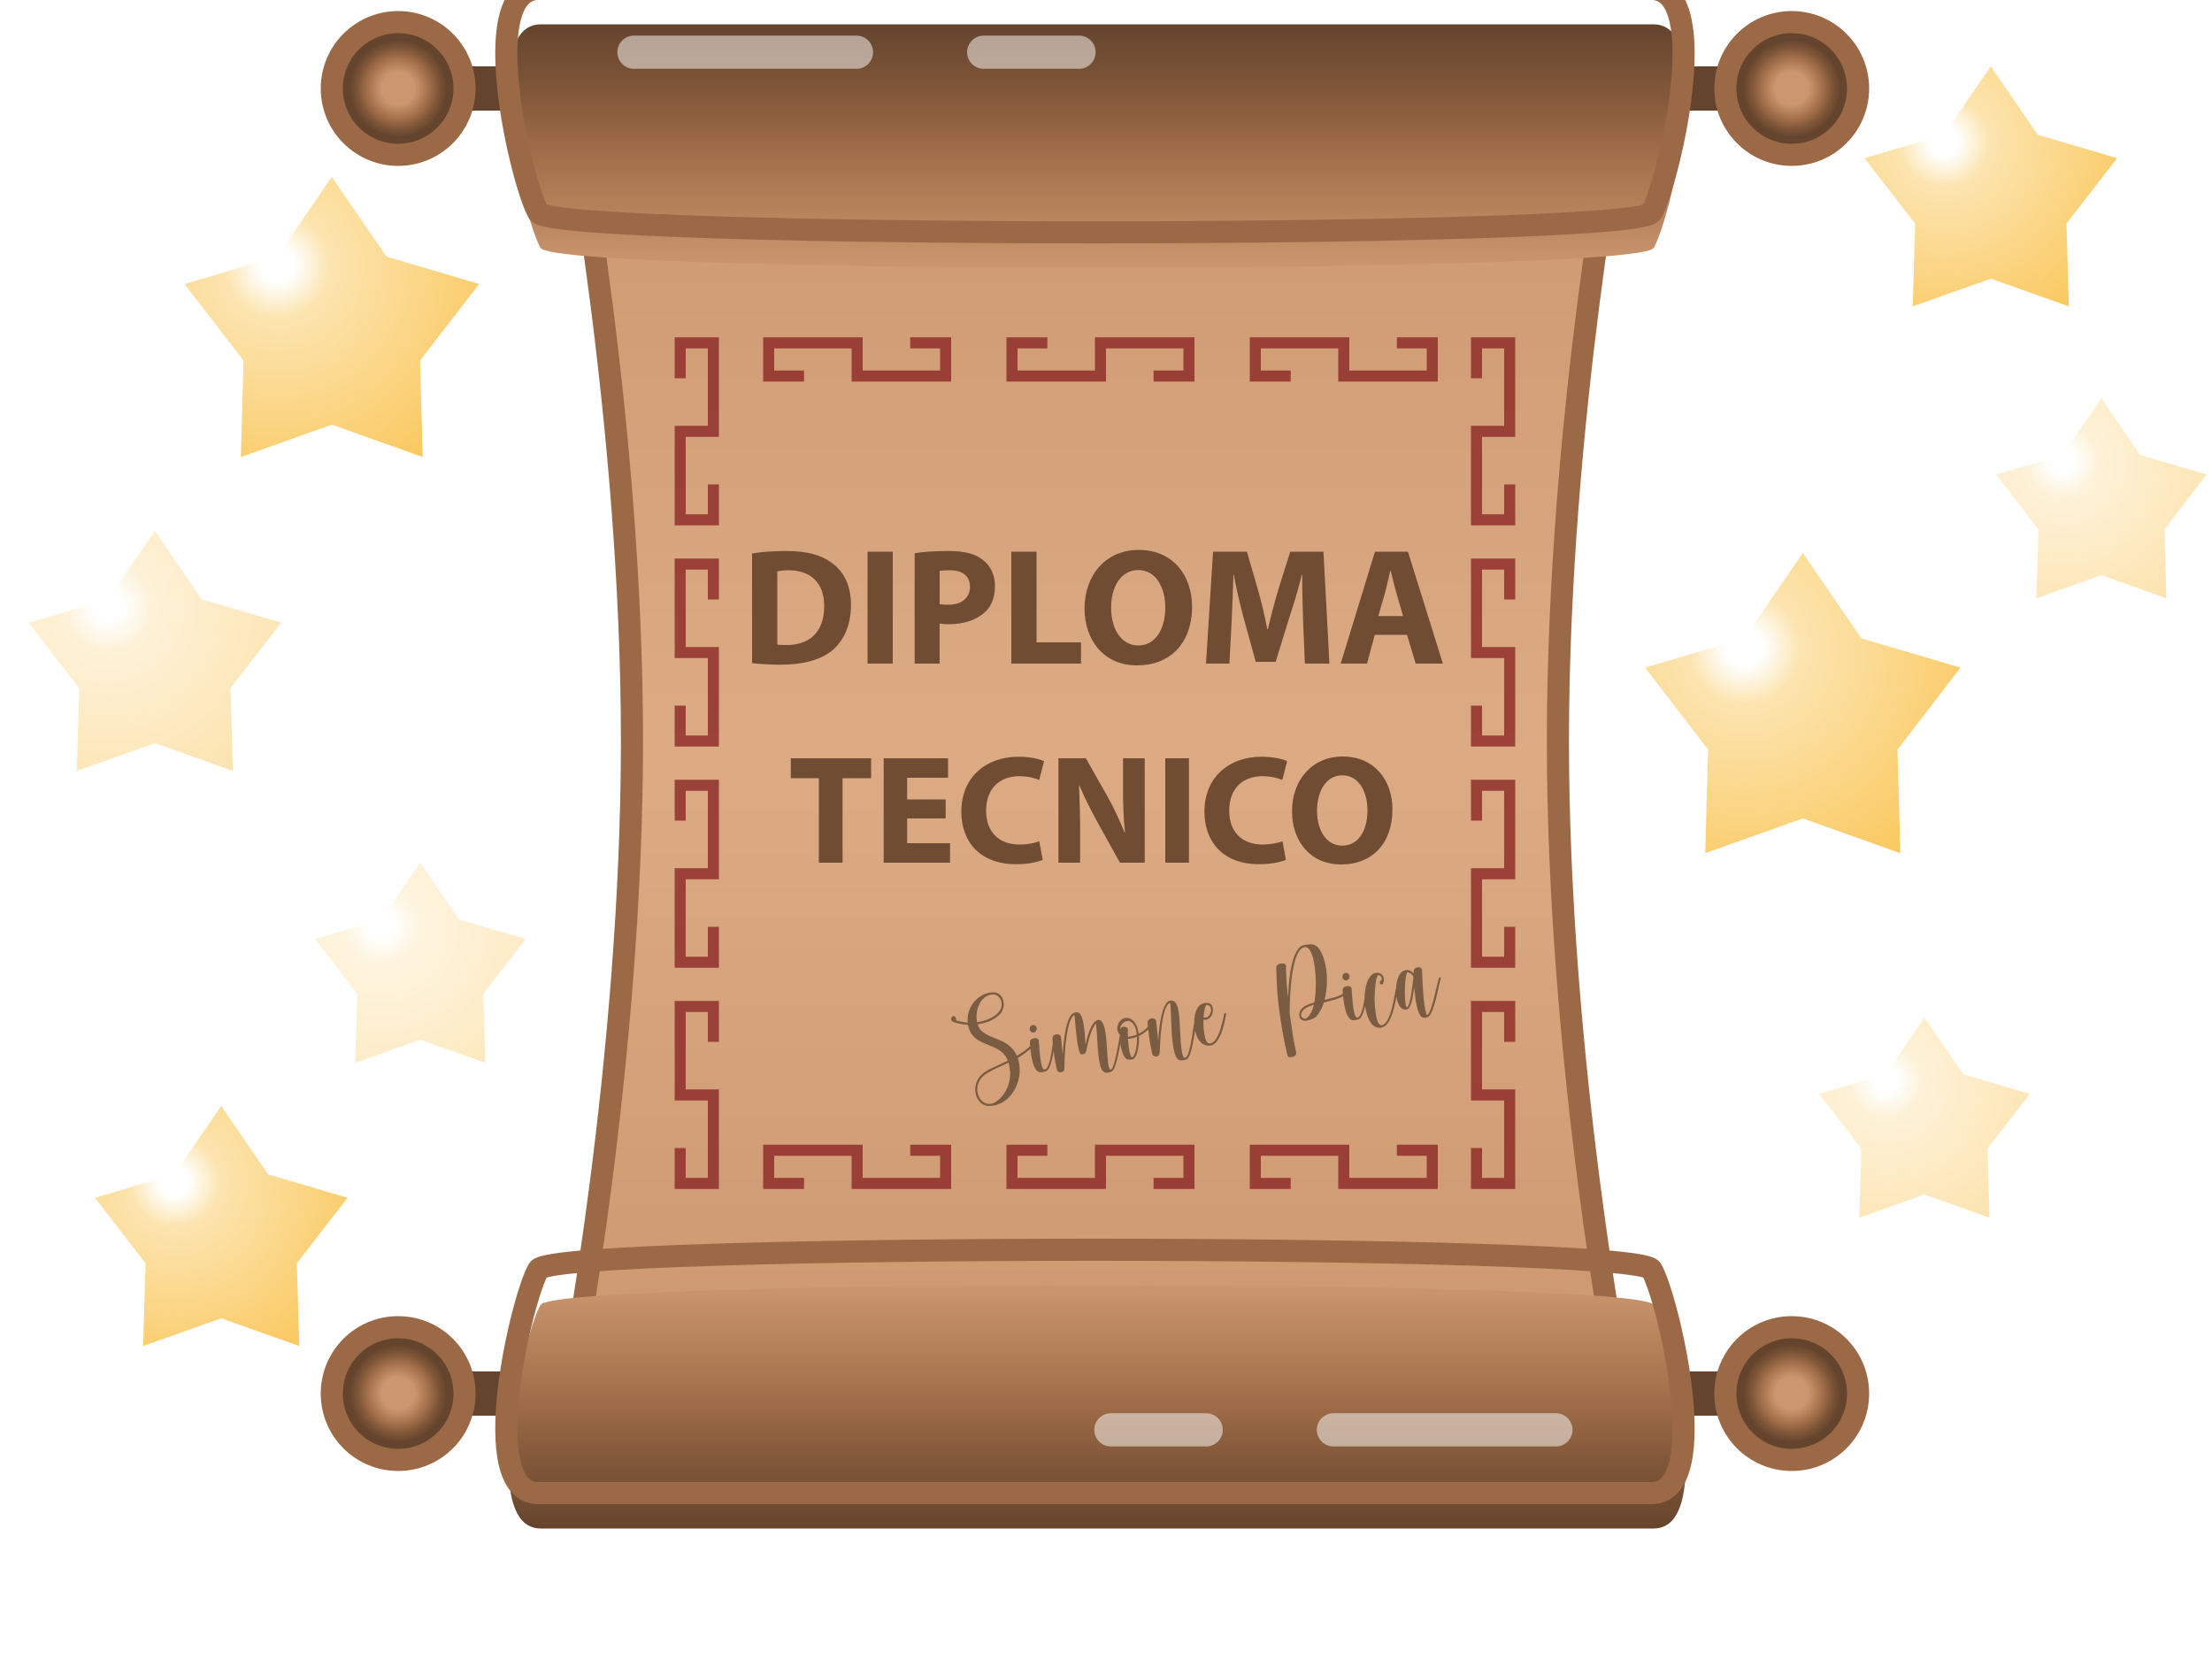 <?xml version="1.0" encoding="UTF-8"?>
<!DOCTYPE svg PUBLIC "-//W3C//DTD SVG 1.1//EN" "http://www.w3.org/Graphics/SVG/1.1/DTD/svg11.dtd">
<svg version="1.1" xmlns="http://www.w3.org/2000/svg" xmlns:xlink="http://www.w3.org/1999/xlink" width="100%" height="100%"  xml:space="preserve" id="spDiploma" viewBox="0 0 100 75">
    <!--Drawn by Simone Pica-->
    <defs>
        <linearGradient id="spDiploma-l_uiPaperGradient-l_uiPaper" x1="49.5" y1="4.56" x2="49.5" y2="62.44" gradientUnits="userSpaceOnUse" >
            <stop offset="0" stop-color="rgb(204, 151, 111)" stop-opacity="1" />
            <stop offset="0.51" stop-color="rgb(220, 171, 132)" stop-opacity="1" />
            <stop offset="1" stop-color="rgb(204, 151, 111)" stop-opacity="1" />
        </linearGradient>
        <linearGradient id="spDiploma-l_uiTopPaperGradient-l_uiTopPaper" x1="49.5" y1="-0.5" x2="49.5" y2="10.5" gradientUnits="userSpaceOnUse" >
            <stop offset="0" stop-color="rgb(101, 68, 45)" stop-opacity="1" />
            <stop offset="0.27" stop-color="rgb(128, 87, 57)" stop-opacity="1" />
            <stop offset="0.48" stop-color="rgb(155, 105, 69)" stop-opacity="1" />
            <stop offset="1" stop-color="rgb(204, 151, 111)" stop-opacity="1" />
        </linearGradient>
        <filter id="spDiploma-shadow-outer" filterUnits="userSpaceOnUse">
            <feGaussianBlur stdDeviation="1" />
            <feOffset dx="0.1" dy="1.6" result="blur" />
            <feFlood flood-color="rgb(0, 0, 0)" flood-opacity="0.5" />
            <feComposite in2="blur" operator="in" result="colorShadow" />
            <feComposite in="SourceGraphic" in2="colorShadow" operator="over" />
        </filter>
        <radialGradient id="spDiploma-l_uiTopPaperGradient-l_uiOval" cx="18" cy="4"  r="2.2" fx="18" fy="4" gradientUnits="userSpaceOnUse" >
            <stop offset="0.338" stop-color="rgb(204, 151, 111)" stop-opacity="1" />
            <stop offset="0.681" stop-color="rgb(155, 105, 69)" stop-opacity="1" />
            <stop offset="0.819" stop-color="rgb(128, 87, 57)" stop-opacity="1" />
            <stop offset="1" stop-color="rgb(101, 68, 45)" stop-opacity="1" />
        </radialGradient>
        <radialGradient id="spDiploma-l_uiTopPaperGradient-oval2" cx="81" cy="4"  r="2.2" fx="81" fy="4" gradientUnits="userSpaceOnUse" >
            <stop offset="0.338" stop-color="rgb(204, 151, 111)" stop-opacity="1" />
            <stop offset="0.681" stop-color="rgb(155, 105, 69)" stop-opacity="1" />
            <stop offset="0.819" stop-color="rgb(128, 87, 57)" stop-opacity="1" />
            <stop offset="1" stop-color="rgb(101, 68, 45)" stop-opacity="1" />
        </radialGradient>
        <linearGradient id="spDiploma-l_uiTopPaperGradient-l_uiTopPaper2" x1="49.5" y1="67.5" x2="49.5" y2="56.5" gradientUnits="userSpaceOnUse" >
            <stop offset="0" stop-color="rgb(101, 68, 45)" stop-opacity="1" />
            <stop offset="0.27" stop-color="rgb(128, 87, 57)" stop-opacity="1" />
            <stop offset="0.48" stop-color="rgb(155, 105, 69)" stop-opacity="1" />
            <stop offset="1" stop-color="rgb(204, 151, 111)" stop-opacity="1" />
        </linearGradient>
        <radialGradient id="spDiploma-l_uiStarGradient-l_uiStar" cx="87.89" cy="6.57"  r="9.22" fx="87.89" fy="6.4" gradientUnits="userSpaceOnUse" >
            <stop offset="0.073" stop-color="rgb(255, 255, 255)" stop-opacity="1" />
            <stop offset="0.221" stop-color="rgb(252, 228, 175)" stop-opacity="1" />
            <stop offset="1" stop-color="rgb(250, 200, 94)" stop-opacity="1" />
        </radialGradient>
        <radialGradient id="spDiploma-l_uiStarGradient-l_uiStar2" cx="78.86" cy="29.46"  r="11.53" fx="78.86" fy="29.25" gradientUnits="userSpaceOnUse" >
            <stop offset="0.073" stop-color="rgb(255, 255, 255)" stop-opacity="1" />
            <stop offset="0.221" stop-color="rgb(252, 228, 175)" stop-opacity="1" />
            <stop offset="1" stop-color="rgb(250, 200, 94)" stop-opacity="1" />
        </radialGradient>
        <radialGradient id="spDiploma-l_uiStarGradient-l_uiStar4" cx="17.24" cy="41.98"  r="7.68" fx="17.24" fy="41.84" gradientUnits="userSpaceOnUse" >
            <stop offset="0.073" stop-color="rgb(255, 255, 255)" stop-opacity="1" />
            <stop offset="0.221" stop-color="rgb(252, 228, 175)" stop-opacity="1" />
            <stop offset="1" stop-color="rgb(250, 200, 94)" stop-opacity="1" />
        </radialGradient>
        <radialGradient id="spDiploma-l_uiStarGradient-l_uiStar5" cx="4.89" cy="27.57"  r="9.22" fx="4.89" fy="27.4" gradientUnits="userSpaceOnUse" >
            <stop offset="0.073" stop-color="rgb(255, 255, 255)" stop-opacity="1" />
            <stop offset="0.221" stop-color="rgb(252, 228, 175)" stop-opacity="1" />
            <stop offset="1" stop-color="rgb(250, 200, 94)" stop-opacity="1" />
        </radialGradient>
        <radialGradient id="spDiploma-l_uiStarGradient-l_uiStar6" cx="12.53" cy="12.17"  r="10.76" fx="12.54" fy="11.97" gradientUnits="userSpaceOnUse" >
            <stop offset="0.073" stop-color="rgb(255, 255, 255)" stop-opacity="1" />
            <stop offset="0.221" stop-color="rgb(252, 228, 175)" stop-opacity="1" />
            <stop offset="1" stop-color="rgb(250, 200, 94)" stop-opacity="1" />
        </radialGradient>
        <radialGradient id="spDiploma-l_uiStarGradient-l_uiStar3" cx="85.24" cy="48.98"  r="7.68" fx="85.24" fy="48.84" gradientUnits="userSpaceOnUse" >
            <stop offset="0.073" stop-color="rgb(255, 255, 255)" stop-opacity="1" />
            <stop offset="0.221" stop-color="rgb(252, 228, 175)" stop-opacity="1" />
            <stop offset="1" stop-color="rgb(250, 200, 94)" stop-opacity="1" />
        </radialGradient>
        <radialGradient id="spDiploma-l_uiStarGradient-l_uiStar7" cx="93.24" cy="20.98"  r="7.68" fx="93.24" fy="20.84" gradientUnits="userSpaceOnUse" >
            <stop offset="0.073" stop-color="rgb(255, 255, 255)" stop-opacity="1" />
            <stop offset="0.221" stop-color="rgb(252, 228, 175)" stop-opacity="1" />
            <stop offset="1" stop-color="rgb(250, 200, 94)" stop-opacity="1" />
        </radialGradient>
        <radialGradient id="spDiploma-l_uiStarGradient-l_uiStar8" cx="7.89" cy="53.57"  r="9.22" fx="7.89" fy="53.4" gradientUnits="userSpaceOnUse" >
            <stop offset="0.073" stop-color="rgb(255, 255, 255)" stop-opacity="1" />
            <stop offset="0.221" stop-color="rgb(252, 228, 175)" stop-opacity="1" />
            <stop offset="1" stop-color="rgb(250, 200, 94)" stop-opacity="1" />
        </radialGradient>
        <radialGradient id="spDiploma-l_uiTopPaperGradient-bezier" cx="81" cy="63"  r="2.2" fx="81" fy="63" gradientUnits="userSpaceOnUse" >
            <stop offset="0.338" stop-color="rgb(204, 151, 111)" stop-opacity="1" />
            <stop offset="0.681" stop-color="rgb(155, 105, 69)" stop-opacity="1" />
            <stop offset="0.819" stop-color="rgb(128, 87, 57)" stop-opacity="1" />
            <stop offset="1" stop-color="rgb(101, 68, 45)" stop-opacity="1" />
        </radialGradient>
        <radialGradient id="spDiploma-l_uiTopPaperGradient-bezier2" cx="18" cy="63"  r="2.2" fx="18" fy="63" gradientUnits="userSpaceOnUse" >
            <stop offset="0.338" stop-color="rgb(204, 151, 111)" stop-opacity="1" />
            <stop offset="0.681" stop-color="rgb(155, 105, 69)" stop-opacity="1" />
            <stop offset="0.819" stop-color="rgb(128, 87, 57)" stop-opacity="1" />
            <stop offset="1" stop-color="rgb(101, 68, 45)" stop-opacity="1" />
        </radialGradient>
    </defs>
    <path id="spDiploma-l_uiPaper" stroke="rgb(155, 105, 69)" stroke-miterlimit="10" fill="url(#spDiploma-l_uiPaperGradient-l_uiPaper)" d="M 25.78,4.56 C 25.78,4.56 28.57,19.03 28.57,33.5 28.57,47.97 25.78,62.44 25.78,62.44 L 73.22,62.44 C 73.22,62.44 70.43,47.97 70.43,33.5 70.43,19.03 73.22,4.56 73.22,4.56 L 25.78,4.56 Z M 25.78,4.56" />
    <rect id="spDiploma-l_uiStick" stroke="none" fill="rgb(101, 68, 45)" x="18.5" y="3" width="63" height="2" />
    <rect id="spDiploma-l_uiStick2" stroke="none" fill="rgb(101, 68, 45)" x="18" y="62" width="63" height="2" />
    <path id="spDiploma-l_uiTopPaper" stroke="none" fill="url(#spDiploma-l_uiTopPaperGradient-l_uiTopPaper)" filter="url(#spDiploma-shadow-outer)" d="M 24.34,-0.5 C 21.47,-0.5 23.62,8.42 24.34,9.61 25.06,10.8 73.94,10.8 74.66,9.61 75.38,8.42 77.53,-0.5 74.66,-0.5 71.78,-0.5 27.22,-0.5 24.34,-0.5 Z M 24.34,-0.5" />
    <path stroke="rgb(155, 105, 69)" stroke-miterlimit="10" fill="none" d="M 24.34,-0.5 C 21.47,-0.5 23.62,8.42 24.34,9.61 25.06,10.8 73.94,10.8 74.66,9.61 75.38,8.42 77.53,-0.5 74.66,-0.5 71.78,-0.5 27.22,-0.5 24.34,-0.5 Z M 24.34,-0.5" />
    <circle id="spDiploma-l_uiOval" stroke="rgb(155, 105, 69)" fill="url(#spDiploma-l_uiTopPaperGradient-l_uiOval)" cx="18" cy="4" r="3" />
    <path id="spDiploma-l_uiTopPaperShadow" stroke="rgb(255, 255, 255)" stroke-opacity="0.5" stroke-width="1.5" stroke-linecap="round" stroke-miterlimit="10" fill="none" d="M 28.66,2.36 L 38.72,2.36 M 44.47,2.36 L 48.78,2.36" />
    <circle id="spDiploma-oval2" stroke="rgb(155, 105, 69)" fill="url(#spDiploma-l_uiTopPaperGradient-oval2)" cx="81" cy="4" r="3" />
    <path id="spDiploma-l_uiTopPaper2" stroke="none" fill="url(#spDiploma-l_uiTopPaperGradient-l_uiTopPaper2)" filter="url(#spDiploma-shadow-outer)" d="M 74.66,67.5 C 77.53,67.5 75.38,58.58 74.66,57.39 73.94,56.2 25.06,56.2 24.34,57.39 23.62,58.58 21.47,67.5 24.34,67.5 27.22,67.5 71.78,67.5 74.66,67.5 Z M 74.66,67.5" />
    <path stroke="rgb(155, 105, 69)" stroke-miterlimit="10" fill="none" d="M 74.66,67.5 C 77.53,67.5 75.38,58.58 74.66,57.39 73.94,56.2 25.06,56.2 24.34,57.39 23.62,58.58 21.47,67.5 24.34,67.5 27.22,67.5 71.78,67.5 74.66,67.5 Z M 74.66,67.5" />
    <path id="spDiploma-l_uiTopPaperShadow2" stroke="rgb(255, 255, 255)" stroke-opacity="0.5" stroke-width="1.5" stroke-linecap="round" stroke-miterlimit="10" fill="none" d="M 70.34,64.64 L 60.28,64.64 M 54.53,64.64 L 50.22,64.64" />
    <path id="spDiploma-bezier4" stroke="rgb(135, 34, 34)" stroke-opacity="0.76" stroke-width="0.5" stroke-miterlimit="10" fill="none" d="M 30.75,17.1 L 30.75,15.5 32.25,15.5 32.25,19.5 30.75,19.5 30.75,23.5 32.25,23.5 32.25,21.9 M 30.75,31.9 L 30.75,33.5 32.25,33.5 32.25,29.5 30.75,29.5 30.75,25.5 32.25,25.5 32.25,27.1 M 30.75,37.1 L 30.75,35.5 32.25,35.5 32.25,39.5 30.75,39.5 30.75,43.5 32.25,43.5 32.25,41.9 M 30.75,51.9 L 30.75,53.5 32.25,53.5 32.25,49.5 30.75,49.5 30.75,45.5 32.25,45.5 32.25,47.1 M 36.35,17 L 34.75,17 34.75,15.5 38.75,15.5 38.75,17 42.75,17 42.75,15.5 41.15,15.5 M 52.15,17 L 53.75,17 53.75,15.5 49.75,15.5 49.75,17 45.75,17 45.75,15.5 47.35,15.5 M 58.35,17 L 56.75,17 56.75,15.5 60.75,15.5 60.75,17 64.75,17 64.75,15.5 63.15,15.5 M 66.75,17.1 L 66.75,15.5 68.25,15.5 68.25,19.5 66.75,19.5 66.75,23.5 68.25,23.5 68.25,21.9 M 66.75,31.9 L 66.75,33.5 68.25,33.5 68.25,29.5 66.75,29.5 66.75,25.5 68.25,25.5 68.25,27.1 M 66.75,37.1 L 66.75,35.5 68.25,35.5 68.25,39.5 66.75,39.5 66.75,43.5 68.25,43.5 68.25,41.9 M 66.75,51.9 L 66.75,53.5 68.25,53.5 68.25,49.5 66.75,49.5 66.75,45.5 68.25,45.5 68.25,47.1 M 36.35,53.5 L 34.75,53.5 34.75,52 38.75,52 38.75,53.5 42.75,53.5 42.75,52 41.15,52 M 52.15,53.5 L 53.75,53.5 53.75,52 49.75,52 49.75,53.5 45.75,53.5 45.75,52 47.35,52 M 58.35,53.5 L 56.75,53.5 56.75,52 60.75,52 60.75,53.5 64.75,53.5 64.75,52 63.15,52" />
    <path id="spDiploma-l_uiSimonePica" stroke="none" fill="rgb(56, 42, 25)" fill-opacity="0.58" d="M 44.92,49.98 C 44.97,49.97 45.02,49.96 45.08,49.94 45.79,49.71 46.19,48.87 46.08,48.12 46.07,48.03 46.04,47.92 46.01,47.83 46.23,47.7 46.45,47.54 46.66,47.35 46.67,47.33 46.67,47.32 46.67,47.3 46.67,47.27 46.64,47.25 46.62,47.26 L 46.6,47.27 C 46.39,47.46 46.18,47.61 45.97,47.73 45.56,46.79 44.43,47.06 44.2,46.31 L 44.29,46.29 C 44.59,46.24 44.9,46.12 45.12,45.93 45.33,45.76 45.4,45.52 45.37,45.31 45.32,44.99 45.1,44.81 44.77,44.87 44.15,44.97 43.68,45.57 43.75,46.23 43.6,46.22 43.38,46.17 43.25,46.14 43.23,46.13 43.23,46.13 43.22,46.11 L 43.22,46.04 C 43.21,46 43.17,45.92 43.09,45.94 43.04,45.95 42.99,46.02 43,46.09 43.01,46.13 43.03,46.17 43.08,46.19 43.26,46.26 43.54,46.32 43.76,46.33 43.97,47.43 45.23,47.05 45.56,47.95 44.81,48.33 44.15,48.45 44.09,49.2 44.09,49.26 44.09,49.33 44.1,49.39 44.15,49.71 44.36,49.97 44.68,50 44.76,50 44.84,49.99 44.92,49.98 Z M 44.25,46.2 L 44.17,46.21 44.16,46.14 C 44.09,45.63 44.32,45.04 44.82,44.96 45.06,44.92 45.24,45.09 45.28,45.33 45.35,45.83 44.7,46.12 44.25,46.2 Z M 44.81,49.9 C 44.49,49.95 44.24,49.7 44.19,49.37 44.18,49.32 44.18,49.27 44.18,49.21 44.22,48.66 44.67,48.46 45.25,48.2 L 45.59,48.04 C 45.62,48.13 45.64,48.22 45.65,48.31 45.78,49.21 45.15,49.84 44.81,49.9 Z M 47.15,48.47 L 47.25,48.44 C 47.54,48.38 47.61,47.58 47.69,47.15 L 47.69,47.13 C 47.68,47.11 47.67,47.1 47.66,47.09 L 47.64,47.09 C 47.62,47.09 47.6,47.11 47.6,47.13 47.54,47.51 47.46,48.31 47.23,48.35 47.13,48.37 47.08,48.17 47.04,47.92 46.99,47.59 46.98,47.16 46.96,47.04 L 46.96,47.03 C 46.95,46.96 46.85,46.92 46.76,46.93 L 46.74,46.94 C 46.64,46.95 46.55,47.02 46.56,47.12 46.56,47.18 46.57,47.39 46.61,47.63 46.66,48 46.77,48.43 46.99,48.47 47.04,48.48 47.1,48.47 47.15,48.47 Z M 46.73,46.68 C 46.82,46.66 46.88,46.57 46.87,46.48 46.86,46.43 46.84,46.39 46.81,46.37 46.77,46.34 46.73,46.33 46.68,46.34 46.64,46.35 46.61,46.37 46.58,46.4 46.56,46.44 46.54,46.49 46.55,46.54 46.56,46.63 46.65,46.69 46.73,46.68 Z M 50.11,48.49 C 50.16,48.48 50.22,48.46 50.26,48.44 50.49,48.32 50.65,47.11 50.75,46.64 L 50.75,46.62 C 50.75,46.6 50.74,46.58 50.72,46.58 L 50.7,46.58 C 50.68,46.58 50.66,46.6 50.66,46.62 50.6,46.94 50.4,48.26 50.23,48.35 L 50.21,48.36 C 50.16,48.37 50.13,48.26 50.1,48.1 50.05,47.77 50.05,47.17 49.98,46.72 49.93,46.37 49.84,46.11 49.67,46.11 L 49.64,46.11 C 49.31,46.17 49.13,46.97 49.07,47.23 49.06,47.09 49.05,46.72 49,46.39 48.96,46.09 48.88,45.83 48.76,45.78 48.7,45.76 48.66,45.76 48.61,45.77 48.34,45.81 48.2,46.32 48.13,46.81 48.07,47.18 48.05,47.54 48.04,47.68 L 47.97,46.9 C 47.95,46.79 47.85,46.74 47.76,46.76 47.66,46.77 47.58,46.83 47.58,46.95 47.58,47.08 47.61,47.37 47.65,47.66 47.69,47.95 47.75,48.23 47.78,48.36 47.81,48.45 47.89,48.49 47.97,48.48 L 47.98,48.47 C 48.06,48.46 48.12,48.4 48.12,48.28 48.12,48.11 48.13,47.44 48.22,46.84 48.26,46.55 48.36,46.01 48.56,45.89 L 48.58,45.94 C 48.6,46.11 48.64,46.67 48.7,47.1 48.75,47.4 48.8,47.65 48.88,47.66 L 48.96,47.66 C 49.02,47.65 49.08,47.61 49.1,47.54 49.16,47.24 49.32,46.5 49.54,46.28 49.55,46.3 49.55,46.34 49.56,46.39 49.6,46.68 49.6,47.36 49.68,47.86 49.72,48.18 49.8,48.43 49.94,48.48 49.98,48.5 50.05,48.5 50.11,48.49 Z M 51.11,46.85 C 51.07,46.86 51.02,46.87 50.99,46.87 50.98,46.75 50.99,46.64 50.99,46.58 L 50.99,46.54 C 50.98,46.46 50.92,46.43 50.85,46.42 L 50.77,46.42 C 50.71,46.43 50.65,46.47 50.65,46.52 50.65,46.53 50.64,46.55 50.64,46.56 50.62,46.37 50.77,46.19 50.95,46.16 51.12,46.14 51.32,46.27 51.38,46.69 L 51.39,46.77 C 51.3,46.81 51.2,46.84 51.11,46.85 Z M 51.17,47.8 C 51.11,47.77 51.07,47.61 51.04,47.42 51.02,47.27 51,47.11 50.99,46.96 51.03,46.96 51.08,46.96 51.13,46.95 51.22,46.93 51.31,46.91 51.4,46.87 51.41,47.12 51.38,47.41 51.31,47.6 51.27,47.71 51.23,47.78 51.17,47.8 Z M 51.17,47.9 C 51.28,47.88 51.36,47.76 51.4,47.62 51.49,47.37 51.5,47.02 51.49,46.83 51.68,46.74 51.86,46.61 51.99,46.45 52,46.44 52,46.42 52,46.42 52,46.4 51.99,46.39 51.98,46.39 51.97,46.37 51.96,46.37 51.95,46.37 51.94,46.37 51.93,46.38 51.92,46.39 51.81,46.53 51.65,46.64 51.48,46.73 L 51.47,46.68 C 51.39,46.17 51.11,45.98 50.87,46.02 50.71,46.05 50.56,46.19 50.52,46.4 50.5,46.44 50.5,46.49 50.51,46.54 50.53,46.68 50.62,46.78 50.63,46.79 50.63,46.8 50.63,47.01 50.66,47.26 50.7,47.49 50.77,47.75 50.92,47.87 50.98,47.91 51.07,47.91 51.14,47.9 L 51.17,47.9 Z M 53.52,47.93 C 53.57,47.92 53.62,47.91 53.65,47.89 53.89,47.77 54.02,46.57 54.1,46.08 L 54.11,46.06 C 54.09,46.01 54.05,46.02 54.05,46.02 54.03,46.02 54.02,46.04 54.01,46.06 53.94,46.51 53.8,47.7 53.61,47.8 L 53.58,47.82 C 53.49,47.83 53.45,47.69 53.42,47.48 53.35,47.04 53.36,46.28 53.29,45.77 53.26,45.6 53.23,45.47 53.18,45.38 53.13,45.28 53.02,45.22 52.92,45.23 L 52.91,45.23 C 52.52,45.29 52.4,46.42 52.36,47.04 L 52.27,46.18 C 52.26,46.07 52.16,46.03 52.08,46.04 L 52.06,46.04 C 51.97,46.05 51.88,46.12 51.88,46.23 51.88,46.35 51.92,46.65 51.96,46.94 52,47.23 52.06,47.52 52.09,47.64 52.11,47.74 52.21,47.77 52.29,47.76 52.43,47.73 52.42,47.63 52.43,47.51 52.45,47.08 52.51,45.49 52.89,45.34 52.9,45.34 52.91,45.37 52.91,45.42 52.95,45.69 52.93,46.61 53.03,47.26 53.08,47.59 53.15,47.85 53.3,47.92 53.34,47.94 53.44,47.94 53.52,47.93 Z M 54.52,46 C 54.49,46.01 54.45,46.01 54.41,45.99 54.43,45.69 54.48,45.45 54.56,45.43 54.67,45.44 54.73,45.51 54.74,45.6 54.75,45.64 54.75,45.67 54.75,45.71 54.72,45.84 54.64,45.98 54.52,46 Z M 54.76,47.26 C 54.96,47.21 55.1,46.98 55.21,46.71 55.33,46.41 55.39,46.06 55.43,45.86 L 55.43,45.84 C 55.43,45.82 55.43,45.81 55.41,45.8 L 55.38,45.8 C 55.36,45.8 55.35,45.82 55.34,45.84 55.29,46.1 55.22,46.41 55.12,46.68 55.01,46.94 54.9,47.13 54.72,47.17 L 54.68,47.17 C 54.55,47.18 54.48,46.96 54.44,46.71 54.4,46.46 54.4,46.18 54.41,46.09 54.45,46.1 54.5,46.11 54.53,46.1 54.7,46.07 54.82,45.89 54.83,45.71 54.84,45.67 54.84,45.63 54.83,45.58 54.81,45.44 54.72,45.33 54.55,45.34 L 54.46,45.34 C 54.4,45.36 54.34,45.38 54.29,45.41 54.04,45.56 53.94,46.05 54.01,46.48 54.06,46.88 54.26,47.24 54.59,47.27 54.65,47.27 54.7,47.27 54.76,47.26 Z M 58.42,47.79 C 58.52,47.77 58.61,47.69 58.6,47.6 58.52,47.23 58.45,46.86 58.4,46.48 L 58.3,45.79 C 58.31,44.74 58.42,42.92 58.97,42.82 59.23,42.77 59.37,43.25 59.43,43.67 59.51,44.2 59.5,44.86 59.42,45.32 59.22,45.37 59.04,45.44 58.92,45.53 58.77,45.65 58.72,45.8 58.74,45.92 58.76,46.07 58.87,46.17 59.06,46.14 59.14,46.13 59.38,46.08 59.5,45.96 59.65,45.8 59.77,45.57 59.85,45.32 60.2,45.23 60.56,45.15 60.77,45 60.78,44.99 60.79,44.97 60.79,44.95 60.78,44.93 60.76,44.9 60.73,44.91 L 60.72,44.92 C 60.53,45.05 60.2,45.13 59.88,45.2 59.99,44.78 60.02,44.25 59.95,43.78 59.89,43.41 59.78,43.08 59.61,42.86 59.45,42.67 59.27,42.67 59.06,42.71 L 58.96,42.72 C 58.44,42.81 58.26,44.06 58.23,45.11 58.18,44.68 58.13,44 58.14,43.7 L 58.14,43.66 C 58.12,43.55 57.99,43.55 57.9,43.56 57.79,43.58 57.69,43.65 57.7,43.72 57.7,44.46 57.76,45.23 57.88,46.01 57.96,46.58 58.07,47.14 58.2,47.7 58.22,47.79 58.31,47.81 58.4,47.79 L 58.42,47.79 Z M 59.03,46.05 C 58.91,46.06 58.84,46 58.82,45.91 58.81,45.8 58.87,45.69 58.98,45.61 59.09,45.52 59.25,45.47 59.39,45.42 59.37,45.55 59.33,45.65 59.29,45.74 59.23,45.84 59.13,46.02 59.03,46.05 Z M 61.29,46.11 L 61.39,46.09 C 61.68,46.02 61.75,45.22 61.83,44.79 L 61.83,44.77 C 61.82,44.76 61.82,44.74 61.8,44.74 L 61.78,44.73 C 61.76,44.74 61.74,44.75 61.74,44.77 61.68,45.16 61.6,45.95 61.37,46 61.27,46.01 61.22,45.81 61.18,45.57 61.13,45.23 61.12,44.81 61.1,44.69 L 61.1,44.68 C 61.09,44.6 60.99,44.56 60.9,44.58 L 60.88,44.58 C 60.78,44.6 60.69,44.66 60.7,44.77 60.7,44.83 60.71,45.04 60.75,45.28 60.8,45.64 60.91,46.07 61.13,46.12 61.18,46.12 61.24,46.12 61.29,46.11 Z M 60.87,44.32 C 60.96,44.31 61.02,44.22 61.01,44.13 61,44.07 60.98,44.04 60.95,44.01 60.91,43.99 60.87,43.98 60.82,43.98 60.78,43.99 60.75,44.02 60.72,44.05 60.7,44.09 60.68,44.13 60.69,44.18 60.7,44.27 60.79,44.34 60.87,44.32 Z M 62.43,46.46 C 62.46,46.45 62.49,46.44 62.52,46.43 63.02,46.28 63.15,44.76 63.23,44.57 63.23,44.56 63.23,44.55 63.23,44.54 63.23,44.53 63.22,44.51 63.21,44.51 63.2,44.5 63.19,44.5 63.18,44.5 63.17,44.5 63.16,44.51 63.15,44.53 63.06,44.74 62.92,46.27 62.47,46.35 62.31,46.37 62.23,46.09 62.19,45.79 62.15,45.53 62.14,45.25 62.14,45.15 62.14,44.99 62.17,44.11 62.32,44.08 L 62.33,44.08 C 62.39,44.1 62.46,44.16 62.47,44.24 L 62.47,44.28 C 62.46,44.32 62.39,44.32 62.38,44.39 62.37,44.4 62.38,44.42 62.38,44.43 62.38,44.47 62.4,44.49 62.43,44.5 L 62.47,44.5 C 62.51,44.5 62.53,44.47 62.54,44.43 62.56,44.36 62.56,44.32 62.56,44.26 L 62.56,44.23 C 62.53,44.06 62.38,43.96 62.24,43.98 L 62.2,43.98 C 61.86,44.04 61.69,44.57 61.69,45.14 61.69,45.24 61.7,45.38 61.72,45.52 61.79,45.95 61.96,46.44 62.33,46.46 62.36,46.47 62.39,46.46 62.43,46.46 Z M 64.45,46.01 C 64.49,46 64.52,45.99 64.56,45.97 64.83,45.83 65.02,44.62 65.13,44.25 65.14,44.23 65.13,44.22 65.13,44.22 65.13,44.19 65.1,44.18 65.08,44.18 65.07,44.19 65.06,44.19 65.05,44.22 64.94,44.55 64.73,45.77 64.52,45.89 64.51,45.89 64.48,45.84 64.46,45.77 64.44,45.69 64.42,45.58 64.4,45.45 64.32,44.89 64.29,44.01 64.29,43.89 L 64.29,43.86 C 64.27,43.75 64.17,43.71 64.08,43.73 64,43.74 63.92,43.8 63.91,43.88 L 63.9,44.01 C 63.84,43.92 63.72,43.85 63.62,43.85 L 63.54,43.86 C 63.18,43.92 63.09,44.53 63.11,44.89 L 63.13,45.05 C 63.17,45.34 63.3,45.68 63.58,45.64 L 63.63,45.62 C 63.79,45.57 63.88,45.06 63.93,44.64 63.95,44.76 63.96,44.94 63.99,45.14 64.04,45.51 64.14,45.92 64.3,45.99 64.35,46.01 64.4,46.02 64.45,46.01 Z M 63.6,45.53 L 63.58,45.53 C 63.57,45.5 63.55,45.45 63.54,45.37 63.48,44.98 63.51,44.05 63.63,43.95 63.69,43.96 63.74,43.99 63.79,44.02 63.84,44.06 63.88,44.11 63.9,44.17 63.87,44.4 63.77,45.5 63.6,45.53 Z M 63.6,45.53" />
    <path id="spDiploma-text" stroke="none" fill="rgb(112, 76, 50)" d="M 34,29.98 C 34.27,30.01 34.7,30.05 35.29,30.05 36.28,30.05 37.1,29.84 37.63,29.4 38.11,28.99 38.47,28.32 38.47,27.35 38.47,26.45 38.14,25.84 37.61,25.45 37.13,25.09 36.5,24.91 35.53,24.91 34.96,24.91 34.42,24.95 34,25.02 L 34,29.98 Z M 35.14,25.83 C 35.23,25.81 35.41,25.78 35.65,25.78 36.64,25.78 37.26,26.34 37.26,27.39 37.26,28.6 36.58,29.17 35.53,29.16 35.4,29.16 35.23,29.16 35.14,29.14 L 35.14,25.83 Z M 39.22,24.94 L 39.22,30 40.36,30 40.36,24.94 39.22,24.94 Z M 41.35,30 L 42.48,30 42.48,28.19 C 42.59,28.21 42.73,28.22 42.88,28.22 43.55,28.22 44.13,28.04 44.52,27.68 44.83,27.41 44.98,26.99 44.98,26.48 44.98,25.99 44.77,25.57 44.44,25.32 44.11,25.04 43.6,24.91 42.9,24.91 42.2,24.91 41.7,24.95 41.35,25.01 L 41.35,30 Z M 42.48,25.81 C 42.57,25.79 42.73,25.78 42.95,25.78 43.53,25.78 43.85,26.06 43.85,26.52 43.85,27.03 43.48,27.34 42.87,27.34 42.7,27.34 42.58,27.33 42.48,27.31 L 42.48,25.81 Z M 45.72,30 L 48.87,30 48.87,29.04 46.86,29.04 46.86,24.94 45.72,24.94 45.72,30 Z M 51.41,30.08 C 52.89,30.08 53.89,29.09 53.89,27.42 53.89,26.03 53.04,24.86 51.48,24.86 50,24.86 49.03,25.99 49.03,27.51 49.03,28.95 49.91,30.08 51.4,30.08 L 51.41,30.08 Z M 51.45,29.18 C 50.69,29.18 50.23,28.43 50.23,27.48 50.23,26.53 50.67,25.77 51.46,25.77 52.25,25.77 52.68,26.55 52.68,27.46 52.68,28.45 52.23,29.18 51.46,29.18 L 51.45,29.18 Z M 58.99,30 L 60.1,30 59.83,24.94 58.33,24.94 57.8,26.62 C 57.63,27.19 57.45,27.86 57.32,28.44 L 57.29,28.44 C 57.18,27.85 57.03,27.22 56.86,26.63 L 56.37,24.94 54.84,24.94 54.52,30 55.58,30 55.68,28.08 C 55.71,27.45 55.74,26.67 55.76,25.99 L 55.78,25.99 C 55.9,26.66 56.07,27.37 56.23,27.96 L 56.77,29.92 57.67,29.92 58.28,27.94 C 58.48,27.35 58.69,26.63 58.85,25.99 L 58.87,25.99 C 58.87,26.73 58.89,27.46 58.91,28.06 L 58.99,30 Z M 63.61,28.7 L 64,30 65.23,30 63.65,24.94 62.16,24.94 60.61,30 61.8,30 62.15,28.7 63.61,28.7 Z M 62.31,27.85 L 62.62,26.78 C 62.7,26.48 62.78,26.1 62.85,25.8 L 62.87,25.8 C 62.95,26.09 63.03,26.48 63.12,26.78 L 63.43,27.85 62.31,27.85 Z M 62.31,27.85" />
    <path id="spDiploma-text2" stroke="none" fill="rgb(112, 76, 50)" d="M 37.02,39 L 38.09,39 38.09,35.18 39.38,35.18 39.38,34.28 35.75,34.28 35.75,35.18 37.02,35.18 37.02,39 Z M 42.75,36.14 L 41.01,36.14 41.01,35.16 42.86,35.16 42.86,34.28 39.95,34.28 39.95,39 42.95,39 42.95,38.12 41.01,38.12 41.01,37 42.75,37 42.75,36.14 Z M 46.98,38.03 C 46.77,38.12 46.42,38.18 46.09,38.18 45.14,38.18 44.58,37.59 44.58,36.65 44.58,35.6 45.24,35.09 46.08,35.09 46.47,35.09 46.77,35.17 46.98,35.26 L 47.2,34.41 C 47.01,34.32 46.59,34.21 46.04,34.21 44.61,34.21 43.46,35.1 43.46,36.7 43.46,38.05 44.3,39.07 45.94,39.07 46.5,39.07 46.95,38.96 47.14,38.87 L 46.98,38.03 Z M 48.83,39 L 48.83,37.58 C 48.83,36.81 48.81,36.14 48.78,35.51 L 48.8,35.51 C 49.03,36.07 49.34,36.67 49.62,37.18 L 50.63,39 51.75,39 51.75,34.28 50.77,34.28 50.77,35.65 C 50.77,36.37 50.79,37 50.86,37.63 L 50.84,37.63 C 50.62,37.1 50.35,36.51 50.07,36.01 L 49.09,34.28 47.85,34.28 47.85,39 48.83,39 Z M 52.68,34.28 L 52.68,39 53.75,39 53.75,34.28 52.68,34.28 Z M 57.98,38.03 C 57.76,38.12 57.41,38.18 57.08,38.18 56.13,38.18 55.57,37.59 55.57,36.65 55.57,35.6 56.23,35.09 57.07,35.09 57.46,35.09 57.76,35.17 57.97,35.26 L 58.19,34.41 C 58,34.32 57.58,34.21 57.03,34.21 55.6,34.21 54.45,35.1 54.45,36.7 54.45,38.05 55.29,39.07 56.92,39.07 57.49,39.07 57.94,38.96 58.13,38.87 L 57.98,38.03 Z M 60.64,39.08 C 62.01,39.08 62.95,38.15 62.95,36.59 62.95,35.29 62.15,34.2 60.7,34.2 59.32,34.2 58.41,35.26 58.41,36.68 58.41,38.02 59.23,39.08 60.63,39.08 L 60.64,39.08 Z M 60.68,38.23 C 59.96,38.23 59.54,37.54 59.54,36.65 59.54,35.77 59.95,35.05 60.68,35.05 61.42,35.05 61.82,35.78 61.82,36.63 61.82,37.55 61.41,38.23 60.68,38.23 L 60.68,38.23 Z M 60.68,38.23" />
    <polygon id="spDiploma-l_uiStar" stroke="none" fill="url(#spDiploma-l_uiStarGradient-l_uiStar)" points="90,3 92.12,6.09 95.71,7.15 93.42,10.11 93.53,13.85 90,12.6 86.47,13.85 86.58,10.11 84.29,7.15 87.88,6.09" />
    <polygon id="spDiploma-l_uiStar2" stroke="none" fill="url(#spDiploma-l_uiStarGradient-l_uiStar2)" points="81.5,25 84.15,28.86 88.63,30.18 85.78,33.89 85.91,38.57 81.5,37 77.09,38.57 77.22,33.89 74.37,30.18 78.85,28.86" />
    <g id="spDiploma-group2" opacity="0.4">
        <polygon id="spDiploma-l_uiStar4" stroke="none" fill="url(#spDiploma-l_uiStarGradient-l_uiStar4)" points="19,39 20.76,41.57 23.76,42.45 21.85,44.93 21.94,48.05 19,47 16.06,48.05 16.15,44.93 14.24,42.45 17.24,41.57" />
    </g>
    <g id="spDiploma-group3" opacity="0.5">
        <polygon id="spDiploma-l_uiStar5" stroke="none" fill="url(#spDiploma-l_uiStarGradient-l_uiStar5)" points="7,24 9.12,27.09 12.71,28.15 10.42,31.11 10.53,34.85 7,33.6 3.47,34.85 3.58,31.11 1.29,28.15 4.88,27.09" />
    </g>
    <polygon id="spDiploma-l_uiStar6" stroke="none" fill="url(#spDiploma-l_uiStarGradient-l_uiStar6)" points="15,8 17.47,11.6 21.66,12.84 18.99,16.3 19.11,20.66 15,19.2 10.89,20.66 11.01,16.3 8.34,12.84 12.53,11.6" />
    <g id="spDiploma-group" opacity="0.5">
        <polygon id="spDiploma-l_uiStar3" stroke="none" fill="url(#spDiploma-l_uiStarGradient-l_uiStar3)" points="87,46 88.76,48.57 91.76,49.45 89.85,51.93 89.94,55.05 87,54 84.06,55.05 84.15,51.93 82.24,49.45 85.24,48.57" />
        <polygon id="spDiploma-l_uiStar7" stroke="none" fill="url(#spDiploma-l_uiStarGradient-l_uiStar7)" points="95,18 96.76,20.57 99.76,21.45 97.85,23.93 97.94,27.05 95,26 92.06,27.05 92.15,23.93 90.24,21.45 93.24,20.57" />
    </g>
    <polygon id="spDiploma-l_uiStar8" stroke="none" fill="url(#spDiploma-l_uiStarGradient-l_uiStar8)" points="10,50 12.12,53.09 15.71,54.15 13.42,57.11 13.53,60.85 10,59.6 6.47,60.85 6.58,57.11 4.29,54.15 7.88,53.09" />
    <path id="spDiploma-bezier" stroke="rgb(155, 105, 69)" stroke-miterlimit="10" fill="url(#spDiploma-l_uiTopPaperGradient-bezier)" d="M 84,63 C 84,64.66 82.66,66 81,66 79.34,66 78,64.66 78,63 78,61.34 79.34,60 81,60 82.66,60 84,61.34 84,63 Z M 84,63" />
    <path id="spDiploma-bezier2" stroke="rgb(155, 105, 69)" stroke-miterlimit="10" fill="url(#spDiploma-l_uiTopPaperGradient-bezier2)" d="M 21,63 C 21,64.66 19.66,66 18,66 16.34,66 15,64.66 15,63 15,61.34 16.34,60 18,60 19.66,60 21,61.34 21,63 Z M 21,63" />
</svg>
